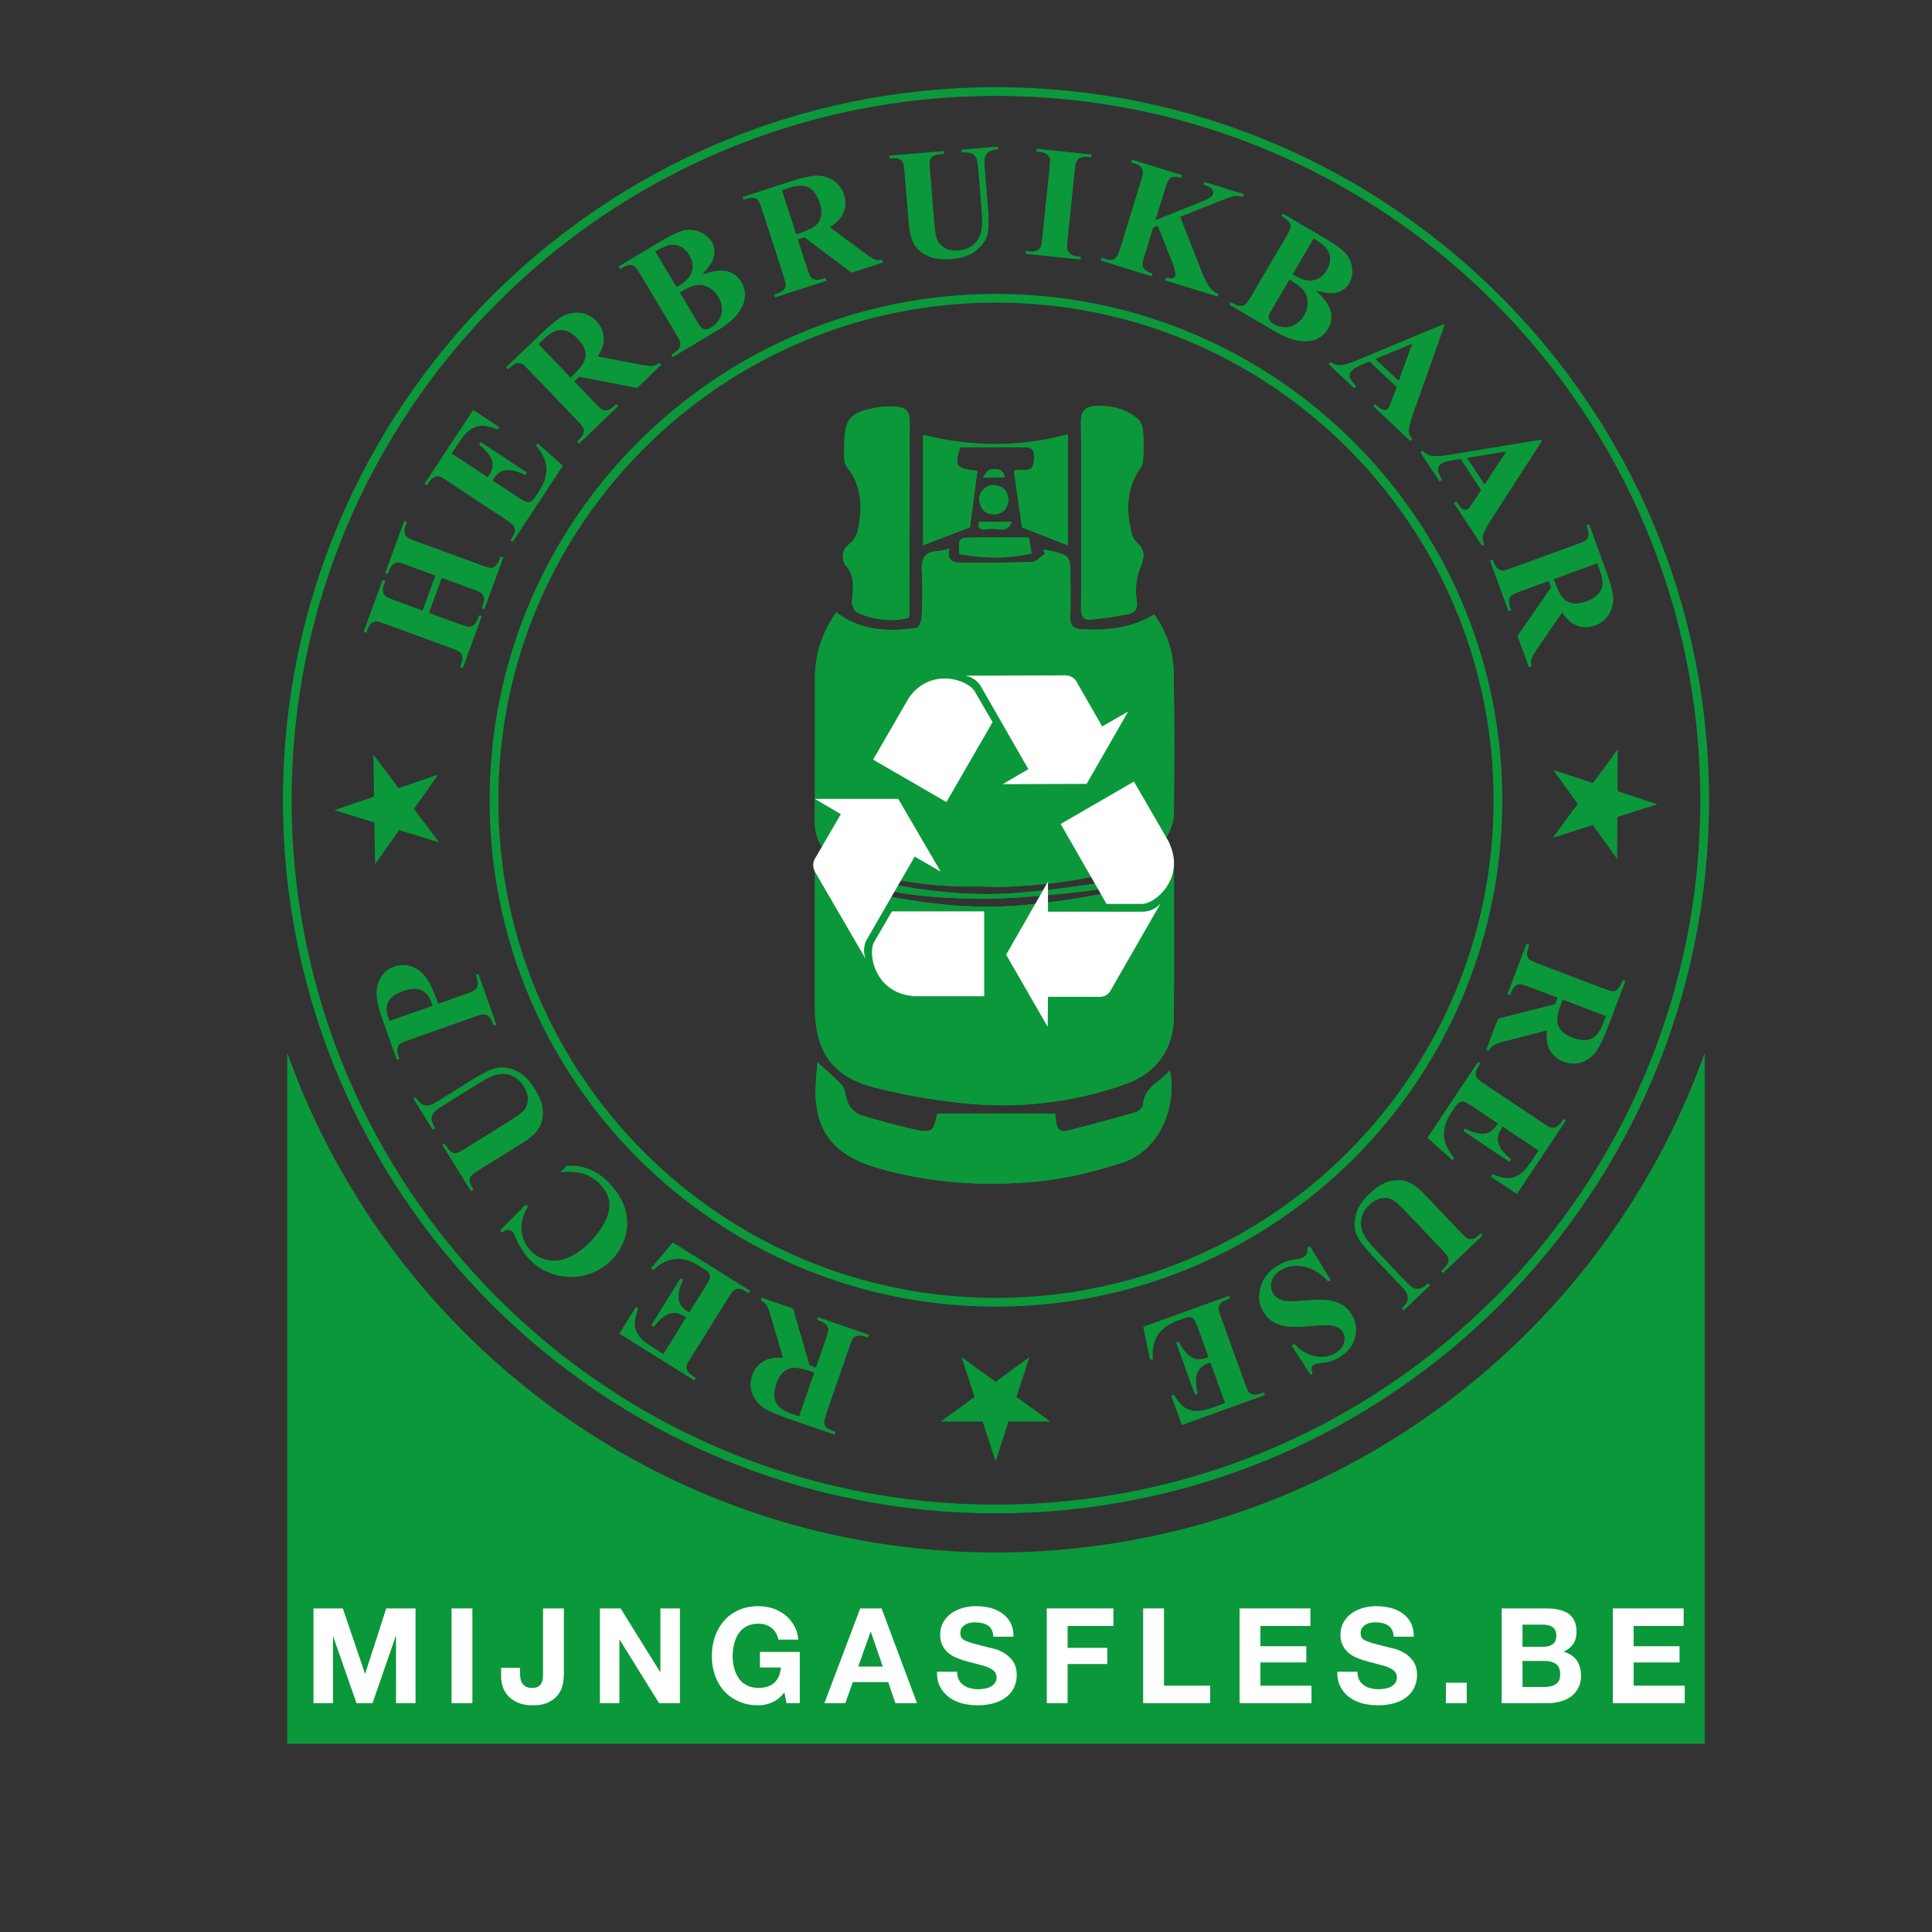 <?xml version="1.0" encoding="UTF-8" standalone="no"?> <svg xmlns="http://www.w3.org/2000/svg" xmlns:xlink="http://www.w3.org/1999/xlink" xmlns:serif="http://www.serif.com/" width="100%" height="100%" viewBox="0 0 11103 11103" xml:space="preserve" style="fill-rule:evenodd;clip-rule:evenodd;stroke-miterlimit:10;"><rect x="0" y="0" width="11103" height="11103" fill="#333333" stroke="none"/> <g id="Mijngasfles.be" transform="matrix(4.167,0,0,4.167,0,0)"> <g transform="matrix(1,0,0,1,1373.59,1716.1)"> <path d="M0,424.986C-450.681,424.986 -834.226,137.595 -977.405,-263.915L-977.419,-263.915L-977.419,688.901L977.421,688.901L977.421,-263.915L977.407,-263.915C834.227,137.595 450.682,424.986 0,424.986" style="fill:rgb(11,152,58);fill-rule:nonzero;"></path> </g> <g transform="matrix(183,0,0,183,419.73,2348.92)"> <path d="M0.069,-0.714L0.069,0L0.216,0L0.216,-0.501L0.218,-0.501L0.393,0L0.514,0L0.689,-0.506L0.691,-0.506L0.691,0L0.838,0L0.838,-0.714L0.617,-0.714L0.459,-0.223L0.457,-0.223L0.29,-0.714L0.069,-0.714Z" style="fill:white;fill-rule:nonzero;"></path> </g> <g transform="matrix(183,0,0,183,610.134,2348.92)"> <rect x="0.069" y="-0.714" width="0.157" height="0.714" style="fill:white;fill-rule:nonzero;"></rect> </g> <g transform="matrix(183,0,0,183,688.542,2348.92)"> <path d="M0.487,-0.225L0.487,-0.714L0.33,-0.714L0.33,-0.232C0.33,-0.219 0.33,-0.206 0.329,-0.193C0.328,-0.179 0.325,-0.166 0.32,-0.155C0.315,-0.143 0.306,-0.133 0.295,-0.126C0.284,-0.119 0.268,-0.115 0.247,-0.115C0.228,-0.115 0.213,-0.118 0.202,-0.124C0.19,-0.13 0.181,-0.138 0.174,-0.149C0.167,-0.159 0.163,-0.171 0.16,-0.186C0.157,-0.201 0.156,-0.217 0.156,-0.234L0.156,-0.266L0.014,-0.266L0.014,-0.204C0.014,-0.165 0.021,-0.131 0.034,-0.104C0.047,-0.076 0.065,-0.053 0.087,-0.036C0.109,-0.018 0.134,-0.005 0.162,0.004C0.19,0.012 0.219,0.016 0.249,0.016C0.302,0.016 0.345,0.008 0.376,-0.009C0.407,-0.025 0.431,-0.045 0.448,-0.07C0.465,-0.094 0.475,-0.12 0.48,-0.148C0.485,-0.176 0.487,-0.202 0.487,-0.225Z" style="fill:white;fill-rule:nonzero;"></path> </g> <g transform="matrix(183,0,0,183,814.714,2348.92)"> <path d="M0.069,-0.714L0.069,0L0.216,0L0.216,-0.478L0.218,-0.478L0.515,0L0.672,0L0.672,-0.714L0.525,-0.714L0.525,-0.235L0.523,-0.235L0.225,-0.714L0.069,-0.714Z" style="fill:white;fill-rule:nonzero;"></path> </g> <g transform="matrix(183,0,0,183,974.74,2348.92)"> <path d="M0.585,-0.081L0.601,0L0.701,0L0.701,-0.386L0.401,-0.386L0.401,-0.269L0.559,-0.269C0.554,-0.219 0.538,-0.181 0.51,-0.155C0.481,-0.128 0.441,-0.115 0.389,-0.115C0.354,-0.115 0.324,-0.122 0.299,-0.136C0.274,-0.149 0.254,-0.167 0.239,-0.19C0.224,-0.213 0.213,-0.238 0.206,-0.267C0.199,-0.295 0.195,-0.324 0.195,-0.354C0.195,-0.385 0.199,-0.416 0.206,-0.445C0.213,-0.474 0.224,-0.501 0.239,-0.524C0.254,-0.547 0.274,-0.565 0.299,-0.579C0.324,-0.592 0.354,-0.599 0.389,-0.599C0.427,-0.599 0.459,-0.589 0.486,-0.569C0.513,-0.549 0.531,-0.519 0.54,-0.479L0.69,-0.479C0.686,-0.52 0.675,-0.556 0.657,-0.587C0.639,-0.618 0.616,-0.645 0.589,-0.666C0.561,-0.687 0.53,-0.704 0.496,-0.715C0.461,-0.725 0.426,-0.731 0.389,-0.731C0.334,-0.731 0.285,-0.721 0.242,-0.702C0.198,-0.683 0.161,-0.656 0.131,-0.622C0.101,-0.588 0.078,-0.548 0.062,-0.503C0.046,-0.457 0.038,-0.407 0.038,-0.354C0.038,-0.302 0.046,-0.254 0.062,-0.209C0.078,-0.164 0.101,-0.124 0.131,-0.091C0.161,-0.058 0.198,-0.032 0.242,-0.013C0.285,0.007 0.334,0.016 0.389,0.016C0.424,0.016 0.458,0.009 0.492,-0.006C0.526,-0.02 0.557,-0.045 0.585,-0.081Z" style="fill:white;fill-rule:nonzero;"></path> </g> <g transform="matrix(183,0,0,183,1138.06,2348.92)"> <path d="M0.249,-0.276L0.342,-0.538L0.344,-0.538L0.434,-0.276L0.249,-0.276ZM0.264,-0.714L-0.006,0L0.152,0L0.208,-0.159L0.475,-0.159L0.529,0L0.692,0L0.425,-0.714L0.264,-0.714Z" style="fill:white;fill-rule:nonzero;"></path> </g> <g transform="matrix(183,0,0,183,1287.84,2348.92)"> <path d="M0.176,-0.237L0.024,-0.237C0.023,-0.193 0.031,-0.155 0.048,-0.123C0.065,-0.091 0.087,-0.065 0.116,-0.044C0.144,-0.023 0.177,-0.008 0.214,0.002C0.251,0.011 0.289,0.016 0.328,0.016C0.377,0.016 0.42,0.01 0.457,-0.001C0.494,-0.012 0.525,-0.028 0.55,-0.049C0.575,-0.069 0.593,-0.093 0.606,-0.121C0.619,-0.149 0.625,-0.179 0.625,-0.212C0.625,-0.252 0.616,-0.285 0.6,-0.311C0.583,-0.336 0.562,-0.357 0.539,-0.372C0.516,-0.387 0.492,-0.399 0.469,-0.406C0.445,-0.413 0.426,-0.417 0.413,-0.42C0.368,-0.431 0.332,-0.441 0.305,-0.448C0.277,-0.455 0.255,-0.463 0.24,-0.47C0.224,-0.477 0.213,-0.485 0.208,-0.494C0.203,-0.503 0.2,-0.514 0.2,-0.528C0.2,-0.543 0.203,-0.556 0.21,-0.566C0.217,-0.576 0.225,-0.584 0.236,-0.591C0.246,-0.598 0.257,-0.602 0.27,-0.605C0.283,-0.608 0.295,-0.609 0.308,-0.609C0.327,-0.609 0.345,-0.607 0.362,-0.604C0.378,-0.601 0.392,-0.595 0.405,-0.587C0.418,-0.579 0.428,-0.568 0.436,-0.554C0.443,-0.54 0.448,-0.522 0.449,-0.501L0.601,-0.501C0.601,-0.542 0.593,-0.578 0.578,-0.607C0.562,-0.636 0.541,-0.659 0.514,-0.678C0.487,-0.697 0.457,-0.71 0.423,-0.719C0.388,-0.727 0.352,-0.731 0.315,-0.731C0.283,-0.731 0.251,-0.727 0.219,-0.718C0.187,-0.709 0.158,-0.696 0.133,-0.678C0.108,-0.66 0.087,-0.638 0.072,-0.611C0.056,-0.584 0.048,-0.552 0.048,-0.515C0.048,-0.482 0.054,-0.455 0.067,-0.432C0.079,-0.409 0.095,-0.389 0.115,-0.374C0.135,-0.359 0.158,-0.346 0.183,-0.337C0.208,-0.327 0.234,-0.319 0.261,-0.312C0.287,-0.305 0.313,-0.298 0.338,-0.292C0.363,-0.286 0.386,-0.279 0.406,-0.271C0.426,-0.263 0.442,-0.253 0.455,-0.241C0.467,-0.229 0.473,-0.213 0.473,-0.194C0.473,-0.176 0.468,-0.161 0.459,-0.15C0.45,-0.138 0.438,-0.129 0.424,-0.122C0.41,-0.115 0.395,-0.111 0.379,-0.109C0.363,-0.106 0.348,-0.105 0.334,-0.105C0.313,-0.105 0.293,-0.108 0.274,-0.113C0.255,-0.117 0.238,-0.125 0.224,-0.136C0.209,-0.146 0.198,-0.159 0.189,-0.176C0.18,-0.193 0.176,-0.213 0.176,-0.237Z" style="fill:white;fill-rule:nonzero;"></path> </g> <g transform="matrix(183,0,0,183,1431.03,2348.92)"> <path d="M0.069,-0.714L0.069,0L0.226,0L0.226,-0.295L0.525,-0.295L0.525,-0.417L0.226,-0.417L0.226,-0.582L0.571,-0.582L0.571,-0.714L0.069,-0.714Z" style="fill:white;fill-rule:nonzero;"></path> </g> <g transform="matrix(183,0,0,183,1563.97,2348.92)"> <path d="M0.069,-0.714L0.069,0L0.574,0L0.574,-0.132L0.226,-0.132L0.226,-0.714L0.069,-0.714Z" style="fill:white;fill-rule:nonzero;"></path> </g> <g transform="matrix(183,0,0,183,1696.91,2348.92)"> <path d="M0.069,-0.714L0.069,0L0.611,0L0.611,-0.132L0.226,-0.132L0.226,-0.307L0.572,-0.307L0.572,-0.429L0.226,-0.429L0.226,-0.582L0.603,-0.582L0.603,-0.714L0.069,-0.714Z" style="fill:white;fill-rule:nonzero;"></path> </g> <g transform="matrix(183,0,0,183,1839.92,2348.92)"> <path d="M0.176,-0.237L0.024,-0.237C0.023,-0.193 0.031,-0.155 0.048,-0.123C0.065,-0.091 0.087,-0.065 0.116,-0.044C0.144,-0.023 0.177,-0.008 0.214,0.002C0.251,0.011 0.289,0.016 0.328,0.016C0.377,0.016 0.42,0.01 0.457,-0.001C0.494,-0.012 0.525,-0.028 0.55,-0.049C0.575,-0.069 0.593,-0.093 0.606,-0.121C0.619,-0.149 0.625,-0.179 0.625,-0.212C0.625,-0.252 0.616,-0.285 0.6,-0.311C0.583,-0.336 0.562,-0.357 0.539,-0.372C0.516,-0.387 0.492,-0.399 0.469,-0.406C0.445,-0.413 0.426,-0.417 0.413,-0.42C0.368,-0.431 0.332,-0.441 0.305,-0.448C0.277,-0.455 0.255,-0.463 0.24,-0.47C0.224,-0.477 0.213,-0.485 0.208,-0.494C0.203,-0.503 0.2,-0.514 0.2,-0.528C0.2,-0.543 0.203,-0.556 0.21,-0.566C0.217,-0.576 0.225,-0.584 0.236,-0.591C0.246,-0.598 0.257,-0.602 0.27,-0.605C0.283,-0.608 0.295,-0.609 0.308,-0.609C0.327,-0.609 0.345,-0.607 0.362,-0.604C0.378,-0.601 0.392,-0.595 0.405,-0.587C0.418,-0.579 0.428,-0.568 0.436,-0.554C0.443,-0.54 0.448,-0.522 0.449,-0.501L0.601,-0.501C0.601,-0.542 0.593,-0.578 0.578,-0.607C0.562,-0.636 0.541,-0.659 0.514,-0.678C0.487,-0.697 0.457,-0.71 0.423,-0.719C0.388,-0.727 0.352,-0.731 0.315,-0.731C0.283,-0.731 0.251,-0.727 0.219,-0.718C0.187,-0.709 0.158,-0.696 0.133,-0.678C0.108,-0.66 0.087,-0.638 0.072,-0.611C0.056,-0.584 0.048,-0.552 0.048,-0.515C0.048,-0.482 0.054,-0.455 0.067,-0.432C0.079,-0.409 0.095,-0.389 0.115,-0.374C0.135,-0.359 0.158,-0.346 0.183,-0.337C0.208,-0.327 0.234,-0.319 0.261,-0.312C0.287,-0.305 0.313,-0.298 0.338,-0.292C0.363,-0.286 0.386,-0.279 0.406,-0.271C0.426,-0.263 0.442,-0.253 0.455,-0.241C0.467,-0.229 0.473,-0.213 0.473,-0.194C0.473,-0.176 0.468,-0.161 0.459,-0.15C0.45,-0.138 0.438,-0.129 0.424,-0.122C0.41,-0.115 0.395,-0.111 0.379,-0.109C0.363,-0.106 0.348,-0.105 0.334,-0.105C0.313,-0.105 0.293,-0.108 0.274,-0.113C0.255,-0.117 0.238,-0.125 0.224,-0.136C0.209,-0.146 0.198,-0.159 0.189,-0.176C0.18,-0.193 0.176,-0.213 0.176,-0.237Z" style="fill:white;fill-rule:nonzero;"></path> </g> <g transform="matrix(183,0,0,183,1983.11,2348.92)"> <rect x="0.06" y="-0.154" width="0.157" height="0.154" style="fill:white;fill-rule:nonzero;"></rect> </g> <g transform="matrix(183,0,0,183,2058.41,2348.92)"> <path d="M0.226,-0.425L0.226,-0.592L0.373,-0.592C0.387,-0.592 0.401,-0.591 0.414,-0.589C0.427,-0.586 0.438,-0.582 0.448,-0.576C0.458,-0.57 0.466,-0.562 0.472,-0.551C0.478,-0.54 0.481,-0.527 0.481,-0.51C0.481,-0.48 0.472,-0.458 0.454,-0.445C0.436,-0.432 0.413,-0.425 0.385,-0.425L0.226,-0.425ZM0.069,-0.714L0.069,0L0.415,0C0.447,0 0.478,-0.004 0.509,-0.012C0.539,-0.02 0.566,-0.032 0.59,-0.049C0.613,-0.066 0.632,-0.087 0.646,-0.114C0.66,-0.14 0.667,-0.171 0.667,-0.207C0.667,-0.252 0.656,-0.29 0.635,-0.322C0.613,-0.353 0.58,-0.375 0.536,-0.388C0.568,-0.403 0.592,-0.423 0.609,-0.447C0.625,-0.471 0.633,-0.501 0.633,-0.537C0.633,-0.57 0.628,-0.598 0.617,-0.621C0.606,-0.644 0.59,-0.662 0.57,-0.676C0.55,-0.689 0.526,-0.699 0.498,-0.705C0.47,-0.711 0.439,-0.714 0.405,-0.714L0.069,-0.714ZM0.226,-0.122L0.226,-0.318L0.397,-0.318C0.431,-0.318 0.458,-0.31 0.479,-0.295C0.5,-0.279 0.51,-0.253 0.51,-0.216C0.51,-0.197 0.507,-0.182 0.501,-0.17C0.494,-0.158 0.486,-0.149 0.475,-0.142C0.464,-0.135 0.452,-0.13 0.438,-0.127C0.424,-0.124 0.409,-0.122 0.394,-0.122L0.226,-0.122Z" style="fill:white;fill-rule:nonzero;"></path> </g> <g transform="matrix(183,0,0,183,2211.67,2348.92)"> <path d="M0.069,-0.714L0.069,0L0.611,0L0.611,-0.132L0.226,-0.132L0.226,-0.307L0.572,-0.307L0.572,-0.429L0.226,-0.429L0.226,-0.582L0.603,-0.582L0.603,-0.714L0.069,-0.714Z" style="fill:white;fill-rule:nonzero;"></path> </g> </g> <g id="Fles" transform="matrix(4.167,0,0,4.167,0,0)"> <g transform="matrix(1,0,0,1,1385.87,1537.15)"> <path d="M0,-878.731C-2.149,-888.854 -8.858,-892.206 -21.365,-889.042C-24.315,-888.294 -26.262,-883.582 -30.307,-878.731L0,-878.731ZM-35.756,-817.386C-39.093,-804.861 -28.453,-806.376 -21.004,-807.714C-11.256,-809.466 3.274,-800.421 9.339,-817.386L-35.756,-817.386ZM4.957,-847.71C4.141,-860.28 -3.032,-867.041 -14.784,-868.148C-25.672,-869.175 -36.636,-857.945 -35.373,-847.099C-34.014,-835.407 -27.221,-827.537 -14.796,-827.905C-2.625,-828.263 3.983,-835.618 4.957,-847.71M33.2,-795.799C6.535,-795.799 -18.745,-795.838 -44.03,-795.784C-63.575,-795.742 -64.392,-794.723 -62.65,-772.902C-29.687,-767.19 3.234,-765.898 36.896,-774.14C35.613,-781.658 34.606,-787.546 33.2,-795.799M178.513,-325.98C130.475,-319.727 74.729,-310.231 18.584,-305.776C-41.274,-301.028 -100.969,-306.609 -160.114,-318.6C-195.833,-325.84 -231.521,-331.33 -256.669,-361.83C-246.913,-340.049 -228.754,-328.333 -207.566,-321.169C-154.873,-303.355 -99.805,-298.918 -44.94,-297.772C-1.707,-296.871 41.8,-300.777 84.92,-305.151C119.583,-308.668 154.686,-312.886 178.513,-325.98M23.65,-809.727C45.456,-801.231 65.155,-793.557 87.075,-785.016L87.075,-938.243C20.049,-919.949 -46.244,-920.764 -112.844,-937.414L-112.844,-785.193C-89.661,-794.075 -69.208,-801.911 -48.227,-809.951C-44.794,-835.708 -41.338,-861.669 -37.887,-887.574C-68.235,-891.454 -69.743,-893.587 -61.829,-920.281C-33.79,-920.281 -5.203,-920.153 23.375,-920.354C32.863,-920.419 40.693,-920.655 40.347,-907.02C40.053,-895.405 38.713,-887.345 24.379,-889.231C21.295,-889.635 18.023,-888.613 12.511,-887.979C16.335,-861.107 20.036,-835.127 23.65,-809.727M105.126,-828.484L105.19,-828.484C105.19,-784.953 105.436,-741.422 105.014,-697.896C104.915,-687.587 108.451,-681.496 118.794,-682.591C136.184,-684.43 153.602,-686.736 170.684,-690.362C179.898,-692.316 183.692,-697.856 181.805,-709.754C179.679,-723.176 180.823,-738.683 185.75,-751.247C191.415,-765.712 195.521,-777.117 182.112,-788.9C178.598,-791.984 175.751,-796.933 174.689,-801.511C167.395,-832.954 166.807,-863.604 186.912,-891.504C189.244,-894.742 190.496,-899.396 190.646,-903.452C191.128,-916.66 191.658,-929.962 190.539,-943.088C190.035,-949.015 187.192,-956.468 182.811,-960.031C165.874,-973.803 145.437,-978.277 124.01,-977.13C111.331,-976.452 104.627,-970.112 104.866,-955.762C105.584,-913.348 105.126,-870.912 105.126,-828.484M-132.937,-685.119C-132.272,-687.696 -131.513,-689.268 -131.512,-690.839C-131.401,-779.665 -131.405,-868.492 -131.235,-957.316C-131.214,-967.832 -135.849,-974.543 -146.087,-975.752C-154.673,-976.767 -163.654,-977.132 -172.148,-975.797C-214.429,-969.156 -221.879,-960.371 -221.536,-918.073C-221.468,-909.574 -222.436,-898.717 -217.859,-893.011C-196.3,-866.137 -196.383,-836.224 -202.854,-805.302C-204.3,-798.394 -209.379,-790.954 -214.961,-786.473C-226.274,-777.397 -224.873,-763.671 -219.327,-757.171C-205.65,-741.143 -209.581,-724.732 -210.842,-707.291C-211.201,-702.319 -207.435,-694.064 -203.364,-692.252C-180.811,-682.22 -157.158,-679.054 -132.937,-685.119M-258.483,-72.06C-259.231,-63.026 -260.064,-54.249 -260.664,-45.45C-265.004,18.077 -239.667,54.415 -178.698,72.651C-105.229,94.622 -29.859,99.546 45.709,92.194C84.789,88.39 123.899,78.565 161.41,66.52C215.317,49.216 237.707,-13.81 227.499,-61.067C215.12,-45.011 191.567,-38.53 190.564,-13.507C190.415,-9.862 184.746,-4.458 180.651,-3.274C149.025,5.845 117.256,14.52 85.306,22.425C75.99,24.727 71.143,18.565 70.656,9.126C70.462,5.403 69.675,1.716 69.238,-1.392L-93.2,-1.392C-98.867,24.702 -100.115,25.997 -128.132,19.769C-150.14,14.878 -171.841,8.556 -193.563,2.454C-208.92,-1.866 -217.4,-12.226 -219.693,-28.243C-220.401,-33.183 -222.753,-38.778 -226.187,-42.276C-236.116,-52.388 -246.979,-61.583 -258.483,-72.06M233.193,-345.023C215.79,-334.498 199.062,-318.271 179.639,-313.834C130.612,-302.632 80.614,-294.337 30.56,-289.311C-36.018,-282.625 -102.486,-289.177 -167.975,-302.563C-202.794,-309.681 -239.049,-315.563 -261.987,-353.378C-261.987,-282.377 -262.03,-215.35 -261.972,-148.319C-261.92,-86.271 -237.954,-51.624 -177.659,-36.687C-133.505,-25.753 -88.042,-17.901 -42.722,-14.392C28.761,-8.866 99.405,-18.056 167.257,-42.351C208.994,-57.292 232.636,-90.765 233.023,-134.358C233.658,-205.976 233.193,-277.603 233.193,-345.023M-232.607,-692.569C-252.608,-663.527 -261.781,-635.561 -261.861,-601.299C-262.017,-535.591 -261.619,-469.879 -262.125,-404.173C-262.284,-383.579 -254.147,-367.25 -238.571,-355.544C-227.777,-347.43 -215.041,-340.692 -202.128,-336.815C-149.171,-320.918 -94.808,-313.654 -39.476,-314.623C-34.629,-314.706 -29.831,-317.565 -28.064,-318.141C-21.474,-316.349 -16.245,-313.601 -11.084,-313.728C48.608,-315.156 107.572,-322.631 165.232,-338.267C201.968,-348.232 232.932,-383.734 233.141,-415.533C233.574,-480.133 233.906,-544.751 232.85,-609.34C232.373,-638.335 223.36,-665.479 205.902,-689.733C174.482,-670.65 141.068,-667.401 106.297,-669.221C92.742,-669.932 89.674,-675.846 90.221,-687.901C90.976,-704.433 90.436,-721.023 90.431,-737.588C90.421,-771.496 90.421,-771.518 57.608,-778.763C56.187,-779.077 54.54,-778.385 52.999,-778.162C53.806,-776.625 54.607,-775.09 55.413,-773.552C49.563,-769.601 43.84,-762.462 37.846,-762.226C4.941,-760.918 -28.033,-761.006 -60.978,-761.277C-71.592,-761.365 -81.203,-764.418 -76.253,-780.328C-83.214,-778.89 -87.946,-777.281 -92.746,-777.033C-110.207,-776.129 -115.731,-767.332 -114.565,-750.174C-113.109,-728.743 -113.886,-707.114 -114.698,-685.608C-114.89,-680.55 -118.497,-671.712 -121.521,-671.264C-160.489,-665.482 -198.4,-666.938 -232.607,-692.569" style="fill:rgb(11,152,58);"></path> </g> <g transform="matrix(1,0,0,1,1153.26,1135.79)"> <path d="M0,-291.209C34.207,-265.578 72.118,-264.123 111.086,-269.904C114.11,-270.353 117.717,-279.19 117.909,-284.249C118.721,-305.754 119.498,-327.383 118.042,-348.814C116.875,-365.972 122.4,-374.769 139.861,-375.673C144.661,-375.921 149.393,-377.53 156.354,-378.968C151.404,-363.059 161.015,-360.005 171.629,-359.917C204.574,-359.647 237.548,-359.558 270.453,-360.866C276.447,-361.103 282.17,-368.241 288.02,-372.192C287.214,-373.73 286.413,-375.265 285.606,-376.802C287.147,-377.025 288.793,-377.717 290.215,-377.403C323.028,-370.158 323.028,-370.136 323.038,-336.228C323.042,-319.663 323.583,-303.073 322.828,-286.541C322.281,-274.486 325.349,-268.572 338.904,-267.861C373.675,-266.041 407.089,-269.291 438.509,-288.373C455.967,-264.119 464.98,-236.976 465.457,-207.98C466.513,-143.391 466.181,-78.773 465.748,-14.173C465.539,17.626 434.575,53.128 397.839,63.093C340.179,78.728 281.215,86.204 221.523,87.632C216.362,87.759 197.978,86.654 193.131,86.737C137.799,87.706 83.436,80.442 30.479,64.545C17.566,60.668 4.83,53.93 -5.964,45.816C-21.541,34.11 -29.677,17.781 -29.519,-2.813C-29.012,-68.519 -29.41,-134.231 -29.254,-199.939C-29.174,-234.201 -20.001,-262.167 0,-291.209" style="fill:rgb(11,152,58);"></path> </g> <g transform="matrix(1,0,0,1,1619.06,1519.92)"> <path d="M0,-327.802C0,-260.382 0.465,-188.755 -0.17,-117.137C-0.558,-73.544 -24.199,-40.071 -65.937,-25.13C-133.788,-0.835 -204.433,8.355 -275.915,2.829C-321.235,-0.68 -366.698,-8.532 -410.852,-19.466C-471.147,-34.403 -495.113,-69.05 -495.165,-131.098C-495.224,-198.129 -495.181,-265.156 -495.181,-336.157C-472.242,-298.342 -435.988,-292.46 -401.168,-285.342C-335.68,-271.956 -269.211,-265.404 -202.634,-272.09C-152.579,-277.116 -102.581,-285.411 -53.555,-296.613C-34.132,-301.05 -17.403,-317.277 0,-327.802" style="fill:rgb(11,152,58);"></path> </g> <g transform="matrix(1,0,0,1,1127.38,1636.69)"> <path d="M0,-171.605C11.505,-161.128 22.367,-151.933 32.297,-141.822C35.73,-138.324 38.083,-132.728 38.79,-127.789C41.083,-111.771 49.563,-101.412 64.92,-97.091C86.643,-90.99 108.344,-84.667 130.352,-79.777C158.369,-73.548 159.616,-74.843 165.283,-100.937L327.722,-100.937C328.158,-97.83 328.945,-94.142 329.14,-90.419C329.626,-80.98 334.474,-74.818 343.789,-77.121C375.739,-85.025 407.509,-93.701 439.135,-102.82C443.229,-104.003 448.898,-109.408 449.048,-113.052C450.051,-138.076 473.604,-144.556 485.982,-160.613C496.19,-113.355 473.801,-50.33 419.894,-33.025C382.383,-20.98 343.272,-11.156 304.192,-7.351C228.624,0 153.254,-4.923 79.785,-26.894C18.817,-45.13 -6.521,-81.468 -2.181,-144.996C-1.581,-153.794 -0.748,-162.572 0,-171.605" style="fill:rgb(11,152,58);"></path> </g> <g transform="matrix(1,0,0,1,1252.93,566.077)"> <path d="M0,285.95C-24.221,292.014 -47.874,288.848 -70.428,278.816C-74.499,277.004 -78.265,268.75 -77.905,263.778C-76.644,246.337 -72.714,229.926 -86.391,213.897C-91.937,207.398 -93.338,193.672 -82.025,184.596C-76.442,180.115 -71.364,172.675 -69.917,165.766C-63.447,134.845 -63.363,104.931 -84.923,78.058C-89.5,72.351 -88.531,61.494 -88.6,52.996C-88.943,10.698 -81.492,1.913 -39.212,-4.729C-30.718,-6.064 -21.737,-5.698 -13.15,-4.684C-2.912,-3.474 1.722,3.237 1.702,13.753C1.532,102.577 1.535,191.404 1.424,280.229C1.423,281.801 0.664,283.373 0,285.95" style="fill:rgb(11,152,58);"></path> </g> <g transform="matrix(1,0,0,1,1490.99,705.856)"> <path d="M0,2.805C0,-39.623 0.458,-82.059 -0.26,-124.473C-0.499,-138.823 6.205,-145.163 18.884,-145.841C40.312,-146.988 60.748,-142.514 77.685,-128.742C82.066,-125.179 84.909,-117.726 85.413,-111.799C86.532,-98.673 86.002,-85.371 85.52,-72.163C85.37,-68.107 84.118,-63.453 81.786,-60.215C61.681,-32.315 62.269,-1.665 69.563,29.778C70.625,34.356 73.472,39.305 76.986,42.389C90.395,54.172 86.289,65.576 80.624,80.042C75.697,92.606 74.553,108.113 76.679,121.534C78.566,133.432 74.772,138.973 65.558,140.927C48.476,144.553 31.058,146.859 13.668,148.698C3.325,149.793 -0.211,143.701 -0.112,133.393C0.31,89.867 0.064,46.336 0.064,2.805L0,2.805Z" style="fill:rgb(11,152,58);"></path> </g> <g transform="matrix(1,0,0,1,1409.52,623.613)"> <path d="M0,103.805C-3.614,78.406 -7.315,52.425 -11.14,25.554C-5.627,24.919 -2.355,23.897 0.729,24.301C15.063,26.187 16.402,18.127 16.696,6.512C17.043,-7.123 9.213,-6.887 -0.275,-6.821C-28.854,-6.621 -57.44,-6.749 -85.479,-6.749C-93.394,19.945 -91.886,22.078 -61.537,25.958C-64.988,51.863 -68.444,77.825 -71.877,103.581C-92.858,111.621 -113.312,119.457 -136.494,128.339L-136.494,-23.882C-69.895,-7.232 -3.602,-6.417 63.425,-24.711L63.425,128.516C41.505,119.975 21.806,112.301 0,103.805" style="fill:rgb(11,152,58);"></path> </g> <g transform="matrix(1,0,0,1,1564.38,1204.42)"> <path d="M0,6.741C-23.827,19.835 -58.93,24.053 -93.593,27.57C-136.713,31.944 -180.22,35.85 -223.453,34.949C-278.317,33.803 -333.386,29.366 -386.079,11.552C-407.267,4.388 -425.426,-7.328 -435.182,-29.109C-410.034,1.391 -374.346,6.881 -338.627,14.121C-279.481,26.112 -219.787,31.693 -159.929,26.945C-103.784,22.49 -48.038,12.994 0,6.741" style="fill:rgb(11,152,58);"></path> </g> <g transform="matrix(-0.232,-0.973,-0.973,0.232,1346.69,714.082)"> <path d="M-43.334,-64.064C-51.688,-63.514 -57.649,-63.125 -65.259,-62.625C-65.455,-27.971 -56.549,3.75 -43.334,34.484C-21.706,31.107 -20.905,30.076 -25.405,11.056C-31.227,-13.549 -37.139,-38.129 -43.334,-64.064" style="fill:rgb(11,152,58);"></path> </g> <g transform="matrix(1,0,0,1,1391.48,689.166)"> <path d="M0,-0.754C-9.752,-7.179 -15.988,-14.48 -21.166,-13.796C-26.356,-13.108 -34.227,-4.312 -34.037,0.668C-33.851,5.595 -25.24,13.682 -19.992,13.951C-14.805,14.218 -9.199,6.447 0,-0.754M-0.66,0.269C-1.634,12.361 -8.242,19.716 -20.413,20.074C-32.838,20.442 -39.631,12.572 -40.99,0.88C-42.253,-9.966 -31.289,-21.196 -20.401,-20.169C-8.649,-19.062 -1.477,-12.301 -0.66,0.269" style="fill:rgb(11,152,58);"></path> </g> <g transform="matrix(1,0,0,1,1350.11,736.725)"> <path d="M0,-16.965L45.095,-16.965C39.03,0 24.5,-9.046 14.752,-7.294C7.303,-5.955 -3.337,-4.44 0,-16.965" style="fill:rgb(11,152,58);"></path> </g> <g transform="matrix(1,0,0,1,1385.87,644.939)"> <path d="M0,13.475L-30.307,13.475C-26.262,8.624 -24.315,3.912 -21.365,3.164C-8.858,0 -2.149,3.352 0,13.475" style="fill:rgb(11,152,58);"></path> </g> <g transform="matrix(-0.042,-0.999,-0.999,0.042,1373.03,671.963)"> <path d="M-17.205,-17.748C-24.016,-8.256 -31.546,-2.331 -31.063,2.841C-30.575,8.073 -22.136,16.339 -17.205,16.319C-12.222,16.301 -3.762,8.07 -3.291,2.856C-2.824,-2.346 -10.379,-8.272 -17.205,-17.748" style="fill:rgb(11,152,58);"></path> </g> </g> <g id="Cickel" transform="matrix(4.167,0,0,4.167,0,0)"> <g transform="matrix(0,-1,-1,0,1373.58,411.352)"> <path d="M-692.315,-692.317C-309.96,-692.317 0,-382.355 0,0C0,382.355 -309.96,692.315 -692.315,692.315C-1074.67,692.315 -1384.63,382.355 -1384.63,0C-1384.63,-382.355 -1074.67,-692.317 -692.315,-692.317Z" style="fill:none;fill-rule:nonzero;stroke:rgb(11,152,58);stroke-width:12px;"></path> </g> <g transform="matrix(0,-1,-1,0,1373.59,126.248)"> <path d="M-977.42,-977.42C-437.607,-977.42 0,-539.813 0,0.001C0,539.814 -437.607,977.42 -977.42,977.42C-1517.24,977.42 -1954.84,539.814 -1954.84,0.001C-1954.84,-539.813 -1517.24,-977.42 -977.42,-977.42Z" style="fill:none;fill-rule:nonzero;stroke:rgb(11,152,58);stroke-width:12px;"></path> </g> </g> <g id="tekst-reuse" serif:id="tekst reuse" transform="matrix(4.167,0,0,4.167,0,0)"> <g transform="matrix(-0.945,-0.327,0.327,-0.945,0,0)"> <g transform="matrix(220.001,0,0,220.001,-1738.73,-1347.82)"> <path d="M0.266,-0.302L0.266,-0.116C0.266,-0.08 0.268,-0.058 0.272,-0.049C0.277,-0.039 0.284,-0.032 0.295,-0.026C0.306,-0.021 0.327,-0.018 0.357,-0.018L0.357,0L0.019,0L0.019,-0.018C0.049,-0.018 0.07,-0.021 0.081,-0.027C0.092,-0.032 0.099,-0.04 0.104,-0.049C0.108,-0.058 0.11,-0.08 0.11,-0.116L0.11,-0.546C0.11,-0.582 0.108,-0.604 0.104,-0.614C0.099,-0.623 0.092,-0.63 0.081,-0.636C0.069,-0.641 0.049,-0.644 0.019,-0.644L0.019,-0.662L0.326,-0.662C0.406,-0.662 0.465,-0.657 0.502,-0.646C0.539,-0.634 0.569,-0.614 0.593,-0.584C0.616,-0.554 0.628,-0.52 0.628,-0.479C0.628,-0.431 0.61,-0.39 0.575,-0.358C0.553,-0.338 0.521,-0.323 0.481,-0.313L0.64,-0.089C0.661,-0.06 0.676,-0.042 0.685,-0.035C0.698,-0.025 0.713,-0.019 0.731,-0.018L0.731,0L0.522,0L0.309,-0.302L0.266,-0.302ZM0.266,-0.626L0.266,-0.336L0.293,-0.336C0.339,-0.336 0.373,-0.341 0.395,-0.349C0.417,-0.357 0.435,-0.372 0.448,-0.394C0.461,-0.415 0.467,-0.444 0.467,-0.479C0.467,-0.529 0.455,-0.566 0.432,-0.59C0.408,-0.614 0.37,-0.626 0.318,-0.626L0.266,-0.626Z" style="fill:rgb(11,152,58);fill-rule:nonzero;"></path> </g> </g> <g transform="matrix(-0.849,-0.529,0.529,-0.849,0,0)"> <g transform="matrix(220.001,0,0,220.001,-1823.29,-963.395)"> <path d="M0.272,-0.624L0.272,-0.354L0.286,-0.354C0.328,-0.354 0.358,-0.368 0.377,-0.394C0.396,-0.42 0.408,-0.459 0.413,-0.511L0.432,-0.511L0.432,-0.164L0.413,-0.164C0.409,-0.202 0.401,-0.233 0.388,-0.257C0.376,-0.281 0.361,-0.297 0.345,-0.305C0.328,-0.314 0.304,-0.318 0.272,-0.318L0.272,-0.131C0.272,-0.095 0.274,-0.073 0.277,-0.064C0.28,-0.056 0.286,-0.05 0.294,-0.044C0.303,-0.039 0.317,-0.037 0.335,-0.037L0.375,-0.037C0.437,-0.037 0.486,-0.051 0.524,-0.08C0.561,-0.108 0.588,-0.152 0.604,-0.21L0.622,-0.21L0.592,0L0.02,0L0.02,-0.018L0.042,-0.018C0.061,-0.018 0.077,-0.021 0.088,-0.028C0.097,-0.033 0.103,-0.041 0.108,-0.052C0.111,-0.06 0.113,-0.08 0.113,-0.113L0.113,-0.549C0.113,-0.579 0.112,-0.597 0.111,-0.604C0.108,-0.615 0.102,-0.624 0.093,-0.63C0.08,-0.639 0.063,-0.644 0.042,-0.644L0.02,-0.644L0.02,-0.662L0.574,-0.662L0.574,-0.466L0.556,-0.466C0.546,-0.514 0.533,-0.549 0.516,-0.569C0.499,-0.59 0.475,-0.605 0.443,-0.615C0.425,-0.621 0.391,-0.624 0.341,-0.624L0.272,-0.624Z" style="fill:rgb(11,152,58);fill-rule:nonzero;"></path> </g> </g> <g transform="matrix(-0.71,-0.704,0.704,-0.71,0,0)"> <g transform="matrix(220.001,0,0,220.001,-1831.52,-570.397)"> <path d="M0.667,-0.677L0.667,-0.448L0.648,-0.448C0.634,-0.508 0.607,-0.554 0.568,-0.585C0.529,-0.617 0.485,-0.633 0.436,-0.633C0.394,-0.633 0.356,-0.621 0.322,-0.598C0.287,-0.574 0.262,-0.543 0.246,-0.504C0.226,-0.455 0.215,-0.401 0.215,-0.34C0.215,-0.281 0.223,-0.227 0.238,-0.178C0.253,-0.13 0.276,-0.093 0.308,-0.068C0.34,-0.043 0.381,-0.031 0.432,-0.031C0.474,-0.031 0.512,-0.04 0.547,-0.058C0.581,-0.076 0.618,-0.108 0.656,-0.152L0.656,-0.095C0.619,-0.056 0.58,-0.028 0.54,-0.011C0.5,0.006 0.453,0.015 0.399,0.015C0.329,0.015 0.266,0.001 0.211,-0.027C0.156,-0.056 0.114,-0.096 0.084,-0.149C0.054,-0.202 0.04,-0.259 0.04,-0.319C0.04,-0.382 0.056,-0.442 0.089,-0.499C0.122,-0.555 0.167,-0.599 0.223,-0.63C0.279,-0.662 0.339,-0.677 0.402,-0.677C0.448,-0.677 0.498,-0.667 0.549,-0.647C0.579,-0.635 0.598,-0.629 0.606,-0.629C0.617,-0.629 0.626,-0.633 0.634,-0.641C0.641,-0.649 0.646,-0.661 0.648,-0.677L0.667,-0.677Z" style="fill:rgb(11,152,58);fill-rule:nonzero;"></path> </g> </g> <g transform="matrix(-0.529,-0.849,0.849,-0.529,0,0)"> <g transform="matrix(220.001,0,0,220.001,-1742.36,-171.671)"> <path d="M0.023,-0.662L0.365,-0.662L0.365,-0.644L0.348,-0.644C0.322,-0.644 0.305,-0.641 0.295,-0.636C0.286,-0.631 0.279,-0.623 0.275,-0.614C0.271,-0.604 0.269,-0.581 0.269,-0.543L0.269,-0.219C0.269,-0.16 0.273,-0.12 0.282,-0.101C0.291,-0.082 0.306,-0.066 0.326,-0.053C0.347,-0.041 0.373,-0.034 0.404,-0.034C0.44,-0.034 0.47,-0.042 0.495,-0.058C0.521,-0.074 0.539,-0.097 0.552,-0.125C0.565,-0.153 0.571,-0.203 0.571,-0.273L0.571,-0.543C0.571,-0.573 0.568,-0.594 0.562,-0.606C0.555,-0.619 0.548,-0.628 0.538,-0.633C0.523,-0.64 0.503,-0.644 0.476,-0.644L0.476,-0.662L0.705,-0.662L0.705,-0.644L0.691,-0.644C0.673,-0.644 0.657,-0.64 0.645,-0.633C0.633,-0.625 0.624,-0.614 0.618,-0.599C0.614,-0.589 0.612,-0.57 0.612,-0.543L0.612,-0.292C0.612,-0.214 0.607,-0.158 0.596,-0.123C0.586,-0.089 0.561,-0.057 0.521,-0.028C0.482,0.001 0.428,0.016 0.359,0.016C0.302,0.016 0.257,0.008 0.226,-0.007C0.183,-0.028 0.153,-0.055 0.136,-0.087C0.118,-0.12 0.109,-0.164 0.109,-0.219L0.109,-0.543C0.109,-0.581 0.107,-0.605 0.103,-0.614C0.099,-0.623 0.091,-0.631 0.081,-0.636C0.071,-0.642 0.051,-0.644 0.023,-0.644L0.023,-0.662Z" style="fill:rgb(11,152,58);fill-rule:nonzero;"></path> </g> </g> <g transform="matrix(-0.333,-0.943,0.943,-0.333,0,0)"> <g transform="matrix(220.001,0,0,220.001,-1565.84,174.899)"> <path d="M0.27,-0.3L0.27,-0.116C0.27,-0.08 0.272,-0.058 0.277,-0.049C0.281,-0.039 0.289,-0.032 0.3,-0.026C0.311,-0.021 0.332,-0.018 0.362,-0.018L0.362,0L0.025,0L0.025,-0.018C0.056,-0.018 0.077,-0.021 0.088,-0.027C0.099,-0.032 0.106,-0.04 0.111,-0.049C0.115,-0.058 0.117,-0.08 0.117,-0.116L0.117,-0.546C0.117,-0.582 0.115,-0.604 0.111,-0.614C0.106,-0.623 0.098,-0.63 0.087,-0.636C0.076,-0.641 0.056,-0.644 0.025,-0.644L0.025,-0.662L0.314,-0.662C0.409,-0.662 0.477,-0.645 0.519,-0.611C0.56,-0.577 0.581,-0.535 0.581,-0.484C0.581,-0.441 0.567,-0.405 0.541,-0.374C0.514,-0.343 0.477,-0.323 0.43,-0.312C0.399,-0.304 0.345,-0.3 0.27,-0.3ZM0.27,-0.624L0.27,-0.338C0.281,-0.337 0.289,-0.337 0.294,-0.337C0.334,-0.337 0.365,-0.349 0.386,-0.372C0.408,-0.396 0.418,-0.432 0.418,-0.482C0.418,-0.531 0.408,-0.567 0.386,-0.59C0.365,-0.613 0.333,-0.624 0.29,-0.624L0.27,-0.624Z" style="fill:rgb(11,152,58);fill-rule:nonzero;"></path> </g> </g> <g transform="matrix(-0.015,-1,1,-0.015,0,0)"> <g transform="matrix(220.001,0,0,220.001,-1221.89,603.336)"> <path d="M0.102,-0.473L0.364,-0.473L0.445,-0.723L0.526,-0.473L0.789,-0.473L0.577,-0.319L0.658,-0.069L0.445,-0.224L0.233,-0.069L0.314,-0.319L0.102,-0.473Z" style="fill:rgb(11,152,58);fill-rule:nonzero;"></path> </g> </g> <g transform="matrix(0.344,-0.939,0.939,0.344,0,0)"> <g transform="matrix(220.001,0,0,220.001,-650.283,916.224)"> <path d="M0.273,-0.318L0.273,-0.113C0.273,-0.079 0.275,-0.058 0.279,-0.05C0.283,-0.041 0.29,-0.034 0.301,-0.028C0.312,-0.021 0.327,-0.018 0.345,-0.018L0.367,-0.018L0.367,0L0.021,0L0.021,-0.018L0.043,-0.018C0.062,-0.018 0.078,-0.021 0.089,-0.028C0.098,-0.033 0.104,-0.041 0.109,-0.052C0.112,-0.06 0.114,-0.08 0.114,-0.113L0.114,-0.549C0.114,-0.583 0.112,-0.604 0.109,-0.612C0.105,-0.621 0.098,-0.628 0.087,-0.635C0.076,-0.641 0.062,-0.644 0.043,-0.644L0.021,-0.644L0.021,-0.662L0.367,-0.662L0.367,-0.644L0.345,-0.644C0.326,-0.644 0.311,-0.641 0.299,-0.634C0.29,-0.629 0.284,-0.621 0.279,-0.61C0.275,-0.603 0.273,-0.582 0.273,-0.549L0.273,-0.361L0.507,-0.361L0.507,-0.549C0.507,-0.583 0.506,-0.604 0.502,-0.612C0.498,-0.621 0.491,-0.628 0.48,-0.635C0.469,-0.641 0.454,-0.644 0.436,-0.644L0.414,-0.644L0.414,-0.662L0.76,-0.662L0.76,-0.644L0.738,-0.644C0.719,-0.644 0.703,-0.641 0.692,-0.634C0.683,-0.629 0.677,-0.621 0.672,-0.61C0.668,-0.603 0.667,-0.582 0.667,-0.549L0.667,-0.113C0.667,-0.079 0.668,-0.058 0.672,-0.05C0.675,-0.041 0.683,-0.034 0.694,-0.028C0.705,-0.021 0.72,-0.018 0.738,-0.018L0.76,-0.018L0.76,0L0.414,0L0.414,-0.018L0.436,-0.018C0.455,-0.018 0.471,-0.021 0.482,-0.028C0.49,-0.033 0.497,-0.041 0.502,-0.052C0.506,-0.06 0.507,-0.08 0.507,-0.113L0.507,-0.318L0.273,-0.318Z" style="fill:rgb(11,152,58);fill-rule:nonzero;"></path> </g> </g> <g transform="matrix(0.551,-0.835,0.835,0.551,0,0)"> <g transform="matrix(220.001,0,0,220.001,-238.653,1001.36)"> <path d="M0.272,-0.624L0.272,-0.354L0.286,-0.354C0.328,-0.354 0.358,-0.368 0.377,-0.394C0.396,-0.42 0.408,-0.459 0.413,-0.511L0.432,-0.511L0.432,-0.164L0.413,-0.164C0.409,-0.202 0.401,-0.233 0.388,-0.257C0.376,-0.281 0.361,-0.297 0.345,-0.305C0.328,-0.314 0.304,-0.318 0.272,-0.318L0.272,-0.131C0.272,-0.095 0.274,-0.073 0.277,-0.064C0.28,-0.056 0.286,-0.05 0.294,-0.044C0.303,-0.039 0.317,-0.037 0.335,-0.037L0.375,-0.037C0.437,-0.037 0.486,-0.051 0.524,-0.08C0.561,-0.108 0.588,-0.152 0.604,-0.21L0.622,-0.21L0.592,0L0.02,0L0.02,-0.018L0.042,-0.018C0.061,-0.018 0.077,-0.021 0.088,-0.028C0.097,-0.033 0.103,-0.041 0.108,-0.052C0.111,-0.06 0.113,-0.08 0.113,-0.113L0.113,-0.549C0.113,-0.579 0.112,-0.597 0.111,-0.604C0.108,-0.615 0.102,-0.624 0.093,-0.63C0.08,-0.639 0.063,-0.644 0.042,-0.644L0.02,-0.644L0.02,-0.662L0.574,-0.662L0.574,-0.466L0.556,-0.466C0.546,-0.514 0.533,-0.549 0.516,-0.569C0.499,-0.59 0.475,-0.605 0.443,-0.615C0.425,-0.621 0.391,-0.624 0.341,-0.624L0.272,-0.624Z" style="fill:rgb(11,152,58);fill-rule:nonzero;"></path> </g> </g> <g transform="matrix(0.722,-0.692,0.692,0.722,0,0)"> <g transform="matrix(220.001,0,0,220.001,149.237,994.236)"> <path d="M0.266,-0.302L0.266,-0.116C0.266,-0.08 0.268,-0.058 0.272,-0.049C0.277,-0.039 0.284,-0.032 0.295,-0.026C0.306,-0.021 0.327,-0.018 0.357,-0.018L0.357,0L0.019,0L0.019,-0.018C0.049,-0.018 0.07,-0.021 0.081,-0.027C0.092,-0.032 0.099,-0.04 0.104,-0.049C0.108,-0.058 0.11,-0.08 0.11,-0.116L0.11,-0.546C0.11,-0.582 0.108,-0.604 0.104,-0.614C0.099,-0.623 0.092,-0.63 0.081,-0.636C0.069,-0.641 0.049,-0.644 0.019,-0.644L0.019,-0.662L0.326,-0.662C0.406,-0.662 0.465,-0.657 0.502,-0.646C0.539,-0.634 0.569,-0.614 0.593,-0.584C0.616,-0.554 0.628,-0.52 0.628,-0.479C0.628,-0.431 0.61,-0.39 0.575,-0.358C0.553,-0.338 0.521,-0.323 0.481,-0.313L0.64,-0.089C0.661,-0.06 0.676,-0.042 0.685,-0.035C0.698,-0.025 0.713,-0.019 0.731,-0.018L0.731,0L0.522,0L0.309,-0.302L0.266,-0.302ZM0.266,-0.626L0.266,-0.336L0.293,-0.336C0.339,-0.336 0.373,-0.341 0.395,-0.349C0.417,-0.357 0.435,-0.372 0.448,-0.394C0.461,-0.415 0.467,-0.444 0.467,-0.479C0.467,-0.529 0.455,-0.566 0.432,-0.59C0.408,-0.614 0.37,-0.626 0.318,-0.626L0.266,-0.626Z" style="fill:rgb(11,152,58);fill-rule:nonzero;"></path> </g> </g> <g transform="matrix(0.858,-0.513,0.513,0.858,0,0)"> <g transform="matrix(220.001,0,0,220.001,539.146,899.174)"> <path d="M0.445,-0.351C0.508,-0.336 0.552,-0.319 0.577,-0.298C0.614,-0.268 0.632,-0.23 0.632,-0.183C0.632,-0.133 0.612,-0.092 0.572,-0.059C0.523,-0.02 0.451,0 0.357,0L0.021,0L0.021,-0.018C0.052,-0.018 0.072,-0.021 0.083,-0.027C0.094,-0.032 0.102,-0.04 0.106,-0.049C0.111,-0.058 0.113,-0.08 0.113,-0.116L0.113,-0.546C0.113,-0.582 0.111,-0.604 0.106,-0.614C0.102,-0.623 0.094,-0.63 0.083,-0.636C0.072,-0.641 0.051,-0.644 0.021,-0.644L0.021,-0.662L0.338,-0.662C0.414,-0.662 0.468,-0.655 0.5,-0.642C0.531,-0.628 0.556,-0.608 0.574,-0.581C0.592,-0.554 0.602,-0.526 0.602,-0.496C0.602,-0.464 0.59,-0.435 0.567,-0.41C0.544,-0.385 0.503,-0.366 0.445,-0.351ZM0.267,-0.364C0.313,-0.364 0.347,-0.369 0.369,-0.38C0.391,-0.39 0.408,-0.405 0.42,-0.424C0.432,-0.443 0.438,-0.467 0.438,-0.496C0.438,-0.525 0.432,-0.549 0.42,-0.568C0.409,-0.587 0.392,-0.601 0.371,-0.611C0.349,-0.621 0.315,-0.625 0.267,-0.625L0.267,-0.364ZM0.267,-0.326L0.267,-0.114L0.267,-0.089C0.267,-0.072 0.271,-0.059 0.28,-0.05C0.289,-0.041 0.302,-0.036 0.32,-0.036C0.346,-0.036 0.37,-0.042 0.392,-0.053C0.414,-0.065 0.431,-0.082 0.442,-0.104C0.454,-0.126 0.46,-0.15 0.46,-0.177C0.46,-0.208 0.453,-0.236 0.438,-0.26C0.424,-0.285 0.404,-0.302 0.379,-0.312C0.354,-0.322 0.317,-0.326 0.267,-0.326Z" style="fill:rgb(11,152,58);fill-rule:nonzero;"></path> </g> </g> <g transform="matrix(0.951,-0.308,0.308,0.951,0,0)"> <g transform="matrix(220.001,0,0,220.001,886.872,719.825)"> <path d="M0.266,-0.302L0.266,-0.116C0.266,-0.08 0.268,-0.058 0.272,-0.049C0.277,-0.039 0.284,-0.032 0.295,-0.026C0.306,-0.021 0.327,-0.018 0.357,-0.018L0.357,0L0.019,0L0.019,-0.018C0.049,-0.018 0.07,-0.021 0.081,-0.027C0.092,-0.032 0.099,-0.04 0.104,-0.049C0.108,-0.058 0.11,-0.08 0.11,-0.116L0.11,-0.546C0.11,-0.582 0.108,-0.604 0.104,-0.614C0.099,-0.623 0.092,-0.63 0.081,-0.636C0.069,-0.641 0.049,-0.644 0.019,-0.644L0.019,-0.662L0.326,-0.662C0.406,-0.662 0.465,-0.657 0.502,-0.646C0.539,-0.634 0.569,-0.614 0.593,-0.584C0.616,-0.554 0.628,-0.52 0.628,-0.479C0.628,-0.431 0.61,-0.39 0.575,-0.358C0.553,-0.338 0.521,-0.323 0.481,-0.313L0.64,-0.089C0.661,-0.06 0.676,-0.042 0.685,-0.035C0.698,-0.025 0.713,-0.019 0.731,-0.018L0.731,0L0.522,0L0.309,-0.302L0.266,-0.302ZM0.266,-0.626L0.266,-0.336L0.293,-0.336C0.339,-0.336 0.373,-0.341 0.395,-0.349C0.417,-0.357 0.435,-0.372 0.448,-0.394C0.461,-0.415 0.467,-0.444 0.467,-0.479C0.467,-0.529 0.455,-0.566 0.432,-0.59C0.408,-0.614 0.37,-0.626 0.318,-0.626L0.266,-0.626Z" style="fill:rgb(11,152,58);fill-rule:nonzero;"></path> </g> </g> <g transform="matrix(0.997,-0.082,0.082,0.997,0,0)"> <g transform="matrix(220.001,0,0,220.001,1199.39,459.884)"> <path d="M0.023,-0.662L0.365,-0.662L0.365,-0.644L0.348,-0.644C0.322,-0.644 0.305,-0.641 0.295,-0.636C0.286,-0.631 0.279,-0.623 0.275,-0.614C0.271,-0.604 0.269,-0.581 0.269,-0.543L0.269,-0.219C0.269,-0.16 0.273,-0.12 0.282,-0.101C0.291,-0.082 0.306,-0.066 0.326,-0.053C0.347,-0.041 0.373,-0.034 0.404,-0.034C0.44,-0.034 0.47,-0.042 0.495,-0.058C0.521,-0.074 0.539,-0.097 0.552,-0.125C0.565,-0.153 0.571,-0.203 0.571,-0.273L0.571,-0.543C0.571,-0.573 0.568,-0.594 0.562,-0.606C0.555,-0.619 0.548,-0.628 0.538,-0.633C0.523,-0.64 0.503,-0.644 0.476,-0.644L0.476,-0.662L0.705,-0.662L0.705,-0.644L0.691,-0.644C0.673,-0.644 0.657,-0.64 0.645,-0.633C0.633,-0.625 0.624,-0.614 0.618,-0.599C0.614,-0.589 0.612,-0.57 0.612,-0.543L0.612,-0.292C0.612,-0.214 0.607,-0.158 0.596,-0.123C0.586,-0.089 0.561,-0.057 0.521,-0.028C0.482,0.001 0.428,0.016 0.359,0.016C0.302,0.016 0.257,0.008 0.226,-0.007C0.183,-0.028 0.153,-0.055 0.136,-0.087C0.118,-0.12 0.109,-0.164 0.109,-0.219L0.109,-0.543C0.109,-0.581 0.107,-0.605 0.103,-0.614C0.099,-0.623 0.091,-0.631 0.081,-0.636C0.071,-0.642 0.051,-0.644 0.023,-0.644L0.023,-0.662Z" style="fill:rgb(11,152,58);fill-rule:nonzero;"></path> </g> </g> <g transform="matrix(0.995,0.103,-0.103,0.995,0,0)"> <g transform="matrix(220.001,0,0,220.001,1438.25,202.526)"> <path d="M0.366,-0.018L0.366,0L0.02,0L0.02,-0.018L0.042,-0.018C0.061,-0.018 0.077,-0.021 0.088,-0.028C0.097,-0.033 0.103,-0.041 0.108,-0.052C0.111,-0.06 0.113,-0.08 0.113,-0.113L0.113,-0.549C0.113,-0.583 0.111,-0.604 0.108,-0.612C0.104,-0.621 0.097,-0.628 0.086,-0.635C0.075,-0.641 0.061,-0.644 0.042,-0.644L0.02,-0.644L0.02,-0.662L0.366,-0.662L0.366,-0.644L0.344,-0.644C0.325,-0.644 0.31,-0.641 0.298,-0.634C0.289,-0.629 0.283,-0.621 0.278,-0.61C0.274,-0.603 0.272,-0.582 0.272,-0.549L0.272,-0.113C0.272,-0.079 0.274,-0.058 0.278,-0.05C0.282,-0.041 0.289,-0.034 0.3,-0.028C0.311,-0.021 0.326,-0.018 0.344,-0.018L0.366,-0.018Z" style="fill:rgb(11,152,58);fill-rule:nonzero;"></path> </g> </g> <g transform="matrix(0.956,0.294,-0.294,0.956,0,0)"> <g transform="matrix(220.001,0,0,220.001,1551.61,-102.689)"> <path d="M0.417,-0.409L0.649,-0.117C0.682,-0.076 0.711,-0.048 0.734,-0.034C0.752,-0.023 0.77,-0.018 0.789,-0.018L0.789,0L0.444,0L0.444,-0.018C0.466,-0.02 0.48,-0.023 0.487,-0.028C0.493,-0.033 0.496,-0.039 0.496,-0.046C0.496,-0.06 0.481,-0.086 0.451,-0.124L0.299,-0.314L0.275,-0.294L0.275,-0.113C0.275,-0.079 0.277,-0.057 0.281,-0.049C0.285,-0.04 0.292,-0.033 0.303,-0.027C0.314,-0.021 0.332,-0.018 0.356,-0.018L0.356,0L0.022,0L0.022,-0.018L0.044,-0.018C0.064,-0.018 0.079,-0.021 0.091,-0.028C0.099,-0.033 0.106,-0.041 0.11,-0.052C0.114,-0.06 0.116,-0.08 0.116,-0.113L0.116,-0.549C0.116,-0.583 0.114,-0.604 0.11,-0.612C0.107,-0.621 0.1,-0.628 0.089,-0.635C0.078,-0.641 0.063,-0.644 0.044,-0.644L0.022,-0.644L0.022,-0.662L0.352,-0.662L0.352,-0.644C0.33,-0.644 0.313,-0.641 0.301,-0.634C0.292,-0.63 0.286,-0.622 0.281,-0.611C0.277,-0.603 0.275,-0.582 0.275,-0.549L0.275,-0.343L0.521,-0.542C0.555,-0.569 0.572,-0.591 0.572,-0.608C0.572,-0.62 0.565,-0.63 0.551,-0.637C0.544,-0.641 0.526,-0.643 0.498,-0.644L0.498,-0.662L0.756,-0.662L0.756,-0.644C0.733,-0.642 0.715,-0.638 0.701,-0.632C0.688,-0.625 0.658,-0.602 0.61,-0.564L0.417,-0.409Z" style="fill:rgb(11,152,58);fill-rule:nonzero;"></path> </g> </g> <g transform="matrix(0.862,0.507,-0.507,0.862,0,0)"> <g transform="matrix(220.001,0,0,220.001,1669.56,-497.443)"> <path d="M0.445,-0.351C0.508,-0.336 0.552,-0.319 0.577,-0.298C0.614,-0.268 0.632,-0.23 0.632,-0.183C0.632,-0.133 0.612,-0.092 0.572,-0.059C0.523,-0.02 0.451,0 0.357,0L0.021,0L0.021,-0.018C0.052,-0.018 0.072,-0.021 0.083,-0.027C0.094,-0.032 0.102,-0.04 0.106,-0.049C0.111,-0.058 0.113,-0.08 0.113,-0.116L0.113,-0.546C0.113,-0.582 0.111,-0.604 0.106,-0.614C0.102,-0.623 0.094,-0.63 0.083,-0.636C0.072,-0.641 0.051,-0.644 0.021,-0.644L0.021,-0.662L0.338,-0.662C0.414,-0.662 0.468,-0.655 0.5,-0.642C0.531,-0.628 0.556,-0.608 0.574,-0.581C0.592,-0.554 0.602,-0.526 0.602,-0.496C0.602,-0.464 0.59,-0.435 0.567,-0.41C0.544,-0.385 0.503,-0.366 0.445,-0.351ZM0.267,-0.364C0.313,-0.364 0.347,-0.369 0.369,-0.38C0.391,-0.39 0.408,-0.405 0.42,-0.424C0.432,-0.443 0.438,-0.467 0.438,-0.496C0.438,-0.525 0.432,-0.549 0.42,-0.568C0.409,-0.587 0.392,-0.601 0.371,-0.611C0.349,-0.621 0.315,-0.625 0.267,-0.625L0.267,-0.364ZM0.267,-0.326L0.267,-0.114L0.267,-0.089C0.267,-0.072 0.271,-0.059 0.28,-0.05C0.289,-0.041 0.302,-0.036 0.32,-0.036C0.346,-0.036 0.37,-0.042 0.392,-0.053C0.414,-0.065 0.431,-0.082 0.442,-0.104C0.454,-0.126 0.46,-0.15 0.46,-0.177C0.46,-0.208 0.453,-0.236 0.438,-0.26C0.424,-0.285 0.404,-0.302 0.379,-0.312C0.354,-0.322 0.317,-0.326 0.267,-0.326Z" style="fill:rgb(11,152,58);fill-rule:nonzero;"></path> </g> </g> <g transform="matrix(0.728,0.685,-0.685,0.728,0,0)"> <g transform="matrix(220.001,0,0,220.001,1677.74,-890.23)"> <path d="M0.416,-0.188L0.182,-0.188L0.154,-0.124C0.145,-0.103 0.141,-0.085 0.141,-0.071C0.141,-0.052 0.148,-0.039 0.163,-0.03C0.172,-0.025 0.194,-0.021 0.228,-0.018L0.228,0L0.008,0L0.008,-0.018C0.032,-0.022 0.051,-0.031 0.066,-0.048C0.082,-0.064 0.101,-0.097 0.123,-0.147L0.36,-0.676L0.369,-0.676L0.608,-0.133C0.631,-0.081 0.649,-0.049 0.664,-0.036C0.675,-0.026 0.691,-0.02 0.711,-0.018L0.711,0L0.391,0L0.391,-0.018L0.404,-0.018C0.43,-0.018 0.448,-0.022 0.458,-0.029C0.465,-0.034 0.469,-0.042 0.469,-0.051C0.469,-0.057 0.468,-0.063 0.466,-0.069C0.465,-0.072 0.46,-0.084 0.451,-0.106L0.416,-0.188ZM0.399,-0.225L0.301,-0.453L0.199,-0.225L0.399,-0.225Z" style="fill:rgb(11,152,58);fill-rule:nonzero;"></path> </g> </g> <g transform="matrix(0.551,0.834,-0.834,0.551,0,0)"> <g transform="matrix(220.001,0,0,220.001,1599.11,-1291.03)"> <path d="M0.416,-0.188L0.182,-0.188L0.154,-0.124C0.145,-0.103 0.141,-0.085 0.141,-0.071C0.141,-0.052 0.148,-0.039 0.163,-0.03C0.172,-0.025 0.194,-0.021 0.228,-0.018L0.228,0L0.008,0L0.008,-0.018C0.032,-0.022 0.051,-0.031 0.066,-0.048C0.082,-0.064 0.101,-0.097 0.123,-0.147L0.36,-0.676L0.369,-0.676L0.608,-0.133C0.631,-0.081 0.649,-0.049 0.664,-0.036C0.675,-0.026 0.691,-0.02 0.711,-0.018L0.711,0L0.391,0L0.391,-0.018L0.404,-0.018C0.43,-0.018 0.448,-0.022 0.458,-0.029C0.465,-0.034 0.469,-0.042 0.469,-0.051C0.469,-0.057 0.468,-0.063 0.466,-0.069C0.465,-0.072 0.46,-0.084 0.451,-0.106L0.416,-0.188ZM0.399,-0.225L0.301,-0.453L0.199,-0.225L0.399,-0.225Z" style="fill:rgb(11,152,58);fill-rule:nonzero;"></path> </g> </g> <g transform="matrix(0.343,0.939,-0.939,0.343,0,0)"> <g transform="matrix(220.001,0,0,220.001,1427.43,-1665.4)"> <path d="M0.266,-0.302L0.266,-0.116C0.266,-0.08 0.268,-0.058 0.272,-0.049C0.277,-0.039 0.284,-0.032 0.295,-0.026C0.306,-0.021 0.327,-0.018 0.357,-0.018L0.357,0L0.019,0L0.019,-0.018C0.049,-0.018 0.07,-0.021 0.081,-0.027C0.092,-0.032 0.099,-0.04 0.104,-0.049C0.108,-0.058 0.11,-0.08 0.11,-0.116L0.11,-0.546C0.11,-0.582 0.108,-0.604 0.104,-0.614C0.099,-0.623 0.092,-0.63 0.081,-0.636C0.069,-0.641 0.049,-0.644 0.019,-0.644L0.019,-0.662L0.326,-0.662C0.406,-0.662 0.465,-0.657 0.502,-0.646C0.539,-0.634 0.569,-0.614 0.593,-0.584C0.616,-0.554 0.628,-0.52 0.628,-0.479C0.628,-0.431 0.61,-0.39 0.575,-0.358C0.553,-0.338 0.521,-0.323 0.481,-0.313L0.64,-0.089C0.661,-0.06 0.676,-0.042 0.685,-0.035C0.698,-0.025 0.713,-0.019 0.731,-0.018L0.731,0L0.522,0L0.309,-0.302L0.266,-0.302ZM0.266,-0.626L0.266,-0.336L0.293,-0.336C0.339,-0.336 0.373,-0.341 0.395,-0.349C0.417,-0.357 0.435,-0.372 0.448,-0.394C0.461,-0.415 0.467,-0.444 0.467,-0.479C0.467,-0.529 0.455,-0.566 0.432,-0.59C0.408,-0.614 0.37,-0.626 0.318,-0.626L0.266,-0.626Z" style="fill:rgb(11,152,58);fill-rule:nonzero;"></path> </g> </g> <g transform="matrix(-0.005,1,-1,-0.005,0,0)"> <g transform="matrix(220.001,0,0,220.001,999.843,-2132.11)"> <path d="M0.102,-0.473L0.364,-0.473L0.445,-0.723L0.526,-0.473L0.789,-0.473L0.577,-0.319L0.658,-0.069L0.445,-0.224L0.233,-0.069L0.314,-0.319L0.102,-0.473Z" style="fill:rgb(11,152,58);fill-rule:nonzero;"></path> </g> </g> <g transform="matrix(-0.356,0.935,-0.935,-0.356,0,0)"> <g transform="matrix(220.001,0,0,220.001,462.739,-2429.52)"> <path d="M0.266,-0.302L0.266,-0.116C0.266,-0.08 0.268,-0.058 0.272,-0.049C0.277,-0.039 0.284,-0.032 0.295,-0.026C0.306,-0.021 0.327,-0.018 0.357,-0.018L0.357,0L0.019,0L0.019,-0.018C0.049,-0.018 0.07,-0.021 0.081,-0.027C0.092,-0.032 0.099,-0.04 0.104,-0.049C0.108,-0.058 0.11,-0.08 0.11,-0.116L0.11,-0.546C0.11,-0.582 0.108,-0.604 0.104,-0.614C0.099,-0.623 0.092,-0.63 0.081,-0.636C0.069,-0.641 0.049,-0.644 0.019,-0.644L0.019,-0.662L0.326,-0.662C0.406,-0.662 0.465,-0.657 0.502,-0.646C0.539,-0.634 0.569,-0.614 0.593,-0.584C0.616,-0.554 0.628,-0.52 0.628,-0.479C0.628,-0.431 0.61,-0.39 0.575,-0.358C0.553,-0.338 0.521,-0.323 0.481,-0.313L0.64,-0.089C0.661,-0.06 0.676,-0.042 0.685,-0.035C0.698,-0.025 0.713,-0.019 0.731,-0.018L0.731,0L0.522,0L0.309,-0.302L0.266,-0.302ZM0.266,-0.626L0.266,-0.336L0.293,-0.336C0.339,-0.336 0.373,-0.341 0.395,-0.349C0.417,-0.357 0.435,-0.372 0.448,-0.394C0.461,-0.415 0.467,-0.444 0.467,-0.479C0.467,-0.529 0.455,-0.566 0.432,-0.59C0.408,-0.614 0.37,-0.626 0.318,-0.626L0.266,-0.626Z" style="fill:rgb(11,152,58);fill-rule:nonzero;"></path> </g> </g> <g transform="matrix(-0.555,0.832,-0.832,-0.555,0,0)"> <g transform="matrix(220.001,0,0,220.001,82.675,-2508.13)"> <path d="M0.272,-0.624L0.272,-0.354L0.286,-0.354C0.328,-0.354 0.358,-0.368 0.377,-0.394C0.396,-0.42 0.408,-0.459 0.413,-0.511L0.432,-0.511L0.432,-0.164L0.413,-0.164C0.409,-0.202 0.401,-0.233 0.388,-0.257C0.376,-0.281 0.361,-0.297 0.345,-0.305C0.328,-0.314 0.304,-0.318 0.272,-0.318L0.272,-0.131C0.272,-0.095 0.274,-0.073 0.277,-0.064C0.28,-0.056 0.286,-0.05 0.294,-0.044C0.303,-0.039 0.317,-0.037 0.335,-0.037L0.375,-0.037C0.437,-0.037 0.486,-0.051 0.524,-0.08C0.561,-0.108 0.588,-0.152 0.604,-0.21L0.622,-0.21L0.592,0L0.02,0L0.02,-0.018L0.042,-0.018C0.061,-0.018 0.077,-0.021 0.088,-0.028C0.097,-0.033 0.103,-0.041 0.108,-0.052C0.111,-0.06 0.113,-0.08 0.113,-0.113L0.113,-0.549C0.113,-0.579 0.112,-0.597 0.111,-0.604C0.108,-0.615 0.102,-0.624 0.093,-0.63C0.08,-0.639 0.063,-0.644 0.042,-0.644L0.02,-0.644L0.02,-0.662L0.574,-0.662L0.574,-0.466L0.556,-0.466C0.546,-0.514 0.533,-0.549 0.516,-0.569C0.499,-0.59 0.475,-0.605 0.443,-0.615C0.425,-0.621 0.391,-0.624 0.341,-0.624L0.272,-0.624Z" style="fill:rgb(11,152,58);fill-rule:nonzero;"></path> </g> </g> <g transform="matrix(-0.725,0.688,-0.688,-0.725,0,0)"> <g transform="matrix(220.001,0,0,220.001,-315.445,-2499.17)"> <path d="M0.023,-0.662L0.365,-0.662L0.365,-0.644L0.348,-0.644C0.322,-0.644 0.305,-0.641 0.295,-0.636C0.286,-0.631 0.279,-0.623 0.275,-0.614C0.271,-0.604 0.269,-0.581 0.269,-0.543L0.269,-0.219C0.269,-0.16 0.273,-0.12 0.282,-0.101C0.291,-0.082 0.306,-0.066 0.326,-0.053C0.347,-0.041 0.373,-0.034 0.404,-0.034C0.44,-0.034 0.47,-0.042 0.495,-0.058C0.521,-0.074 0.539,-0.097 0.552,-0.125C0.565,-0.153 0.571,-0.203 0.571,-0.273L0.571,-0.543C0.571,-0.573 0.568,-0.594 0.562,-0.606C0.555,-0.619 0.548,-0.628 0.538,-0.633C0.523,-0.64 0.503,-0.644 0.476,-0.644L0.476,-0.662L0.705,-0.662L0.705,-0.644L0.691,-0.644C0.673,-0.644 0.657,-0.64 0.645,-0.633C0.633,-0.625 0.624,-0.614 0.618,-0.599C0.614,-0.589 0.612,-0.57 0.612,-0.543L0.612,-0.292C0.612,-0.214 0.607,-0.158 0.596,-0.123C0.586,-0.089 0.561,-0.057 0.521,-0.028C0.482,0.001 0.428,0.016 0.359,0.016C0.302,0.016 0.257,0.008 0.226,-0.007C0.183,-0.028 0.153,-0.055 0.136,-0.087C0.118,-0.12 0.109,-0.164 0.109,-0.219L0.109,-0.543C0.109,-0.581 0.107,-0.605 0.103,-0.614C0.099,-0.623 0.091,-0.631 0.081,-0.636C0.071,-0.642 0.051,-0.644 0.023,-0.644L0.023,-0.662Z" style="fill:rgb(11,152,58);fill-rule:nonzero;"></path> </g> </g> <g transform="matrix(-0.853,0.522,-0.522,-0.853,0,0)"> <g transform="matrix(220.001,0,0,220.001,-655.318,-2411.92)"> <path d="M0.47,-0.677L0.475,-0.457L0.455,-0.457C0.446,-0.512 0.422,-0.556 0.385,-0.59C0.349,-0.624 0.309,-0.641 0.266,-0.641C0.232,-0.641 0.206,-0.632 0.187,-0.614C0.167,-0.596 0.158,-0.576 0.158,-0.553C0.158,-0.538 0.161,-0.525 0.168,-0.514C0.177,-0.498 0.193,-0.483 0.213,-0.468C0.229,-0.458 0.264,-0.438 0.319,-0.411C0.397,-0.373 0.449,-0.337 0.476,-0.303C0.503,-0.269 0.516,-0.231 0.516,-0.187C0.516,-0.132 0.495,-0.084 0.451,-0.044C0.408,-0.004 0.354,0.016 0.287,0.016C0.266,0.016 0.247,0.014 0.228,0.009C0.209,0.005 0.186,-0.003 0.158,-0.015C0.143,-0.021 0.13,-0.024 0.12,-0.024C0.111,-0.024 0.102,-0.021 0.093,-0.015C0.083,-0.008 0.076,0.002 0.07,0.015L0.052,0.015L0.052,-0.235L0.07,-0.235C0.084,-0.165 0.112,-0.111 0.153,-0.074C0.193,-0.037 0.237,-0.019 0.285,-0.019C0.321,-0.019 0.35,-0.028 0.372,-0.048C0.393,-0.068 0.404,-0.091 0.404,-0.118C0.404,-0.133 0.4,-0.148 0.392,-0.163C0.384,-0.178 0.371,-0.192 0.354,-0.205C0.337,-0.218 0.307,-0.235 0.264,-0.256C0.204,-0.286 0.161,-0.311 0.134,-0.332C0.108,-0.353 0.088,-0.376 0.073,-0.402C0.059,-0.428 0.052,-0.456 0.052,-0.487C0.052,-0.54 0.072,-0.584 0.11,-0.622C0.149,-0.659 0.198,-0.677 0.257,-0.677C0.278,-0.677 0.299,-0.675 0.319,-0.669C0.335,-0.666 0.353,-0.658 0.375,-0.648C0.397,-0.637 0.413,-0.632 0.421,-0.632C0.43,-0.632 0.437,-0.634 0.441,-0.64C0.446,-0.645 0.451,-0.657 0.455,-0.677L0.47,-0.677Z" style="fill:rgb(11,152,58);fill-rule:nonzero;"></path> </g> </g> <g transform="matrix(-0.94,0.34,-0.34,-0.94,0,0)"> <g transform="matrix(220.001,0,0,220.001,-990.878,-2257.95)"> <path d="M0.272,-0.624L0.272,-0.354L0.286,-0.354C0.328,-0.354 0.358,-0.368 0.377,-0.394C0.396,-0.42 0.408,-0.459 0.413,-0.511L0.432,-0.511L0.432,-0.164L0.413,-0.164C0.409,-0.202 0.401,-0.233 0.388,-0.257C0.376,-0.281 0.361,-0.297 0.345,-0.305C0.328,-0.314 0.304,-0.318 0.272,-0.318L0.272,-0.131C0.272,-0.095 0.274,-0.073 0.277,-0.064C0.28,-0.056 0.286,-0.05 0.294,-0.044C0.303,-0.039 0.317,-0.037 0.335,-0.037L0.375,-0.037C0.437,-0.037 0.486,-0.051 0.524,-0.08C0.561,-0.108 0.588,-0.152 0.604,-0.21L0.622,-0.21L0.592,0L0.02,0L0.02,-0.018L0.042,-0.018C0.061,-0.018 0.077,-0.021 0.088,-0.028C0.097,-0.033 0.103,-0.041 0.108,-0.052C0.111,-0.06 0.113,-0.08 0.113,-0.113L0.113,-0.549C0.113,-0.579 0.112,-0.597 0.111,-0.604C0.108,-0.615 0.102,-0.624 0.093,-0.63C0.08,-0.639 0.063,-0.644 0.042,-0.644L0.02,-0.644L0.02,-0.662L0.574,-0.662L0.574,-0.466L0.556,-0.466C0.546,-0.514 0.533,-0.549 0.516,-0.569C0.499,-0.59 0.475,-0.605 0.443,-0.615C0.425,-0.621 0.391,-0.624 0.341,-0.624L0.272,-0.624Z" style="fill:rgb(11,152,58);fill-rule:nonzero;"></path> </g> </g> <g transform="matrix(-1,-0,0,-1,0,0)"> <g transform="matrix(220.001,0,0,220.001,-1470.97,-1856.42)"> <path d="M0.102,-0.473L0.364,-0.473L0.445,-0.723L0.526,-0.473L0.789,-0.473L0.577,-0.319L0.658,-0.069L0.445,-0.224L0.233,-0.069L0.314,-0.319L0.102,-0.473Z" style="fill:rgb(11,152,58);fill-rule:nonzero;"></path> </g> </g> </g> <g id="Driehoek-2" serif:id="Driehoek 2" transform="matrix(4.167,0,0,4.167,0,0)"> <g transform="matrix(1,0,0,1,1195.81,1128.42)"> <path d="M0,166.734C-6.765,178.668 -3.582,188.617 -2.385,193.392L-69.238,78.39C-76.798,67.252 -74.807,60.087 -70.431,53.323L-36.21,-5.571L-72.021,-26.658L42.98,-26.658L101.474,73.616L65.66,52.928L0,166.734Z" style="fill:white;"></path> </g> <g transform="matrix(1,0,0,1,1257.89,1257.35)"> <path d="M0,116.191C-51.332,111.022 -61.283,58.495 -52.529,42.181L-27.854,-0.4L99.481,-0.4L99.481,116.591L2.384,116.591L0,116.191Z" style="fill:white;"></path> </g> <g transform="matrix(1,0,0,1,1576.22,1374.73)"> <path d="M0,-117.381C13.928,-117.781 21.092,-125.34 24.277,-128.525L-41.78,-13.528C-47.35,-1.191 -54.911,0.801 -62.868,0.003L-130.913,0.003L-131.311,41.386L-188.613,-58.093L-130.913,-158.767L-130.913,-117.381L0,-117.381Z" style="fill:white;"></path> </g> <g transform="matrix(1,0,0,1,1613.23,1160.26)"> <path d="M0,3.979C21.087,50.934 -19.501,85.95 -37.801,86.35L-87.146,86.35L-150.418,-23.875L-49.343,-82.371L-0.795,1.592L0,3.979Z" style="fill:white;"></path> </g> <g transform="matrix(1,0,0,1,1352.99,1064.76)"> <path d="M0,-117.781C-7.162,-129.72 -17.11,-131.711 -21.484,-132.905L110.624,-133.301C124.153,-134.498 129.724,-129.325 133.305,-121.763L167.129,-62.872L202.943,-83.563L145.64,16.316L29.85,16.717L65.258,-3.976L0,-117.781Z" style="fill:white;"></path> </g> <g transform="matrix(1,0,0,1,1253.91,1064.37)"> <path d="M0,-102.671C30.242,-144.45 80.776,-126.943 90.327,-111.027L115.003,-68.448L51.334,41.779L-49.739,-16.719L-1.194,-100.68L0,-102.671Z" style="fill:white;"></path> </g> </g> </svg> 